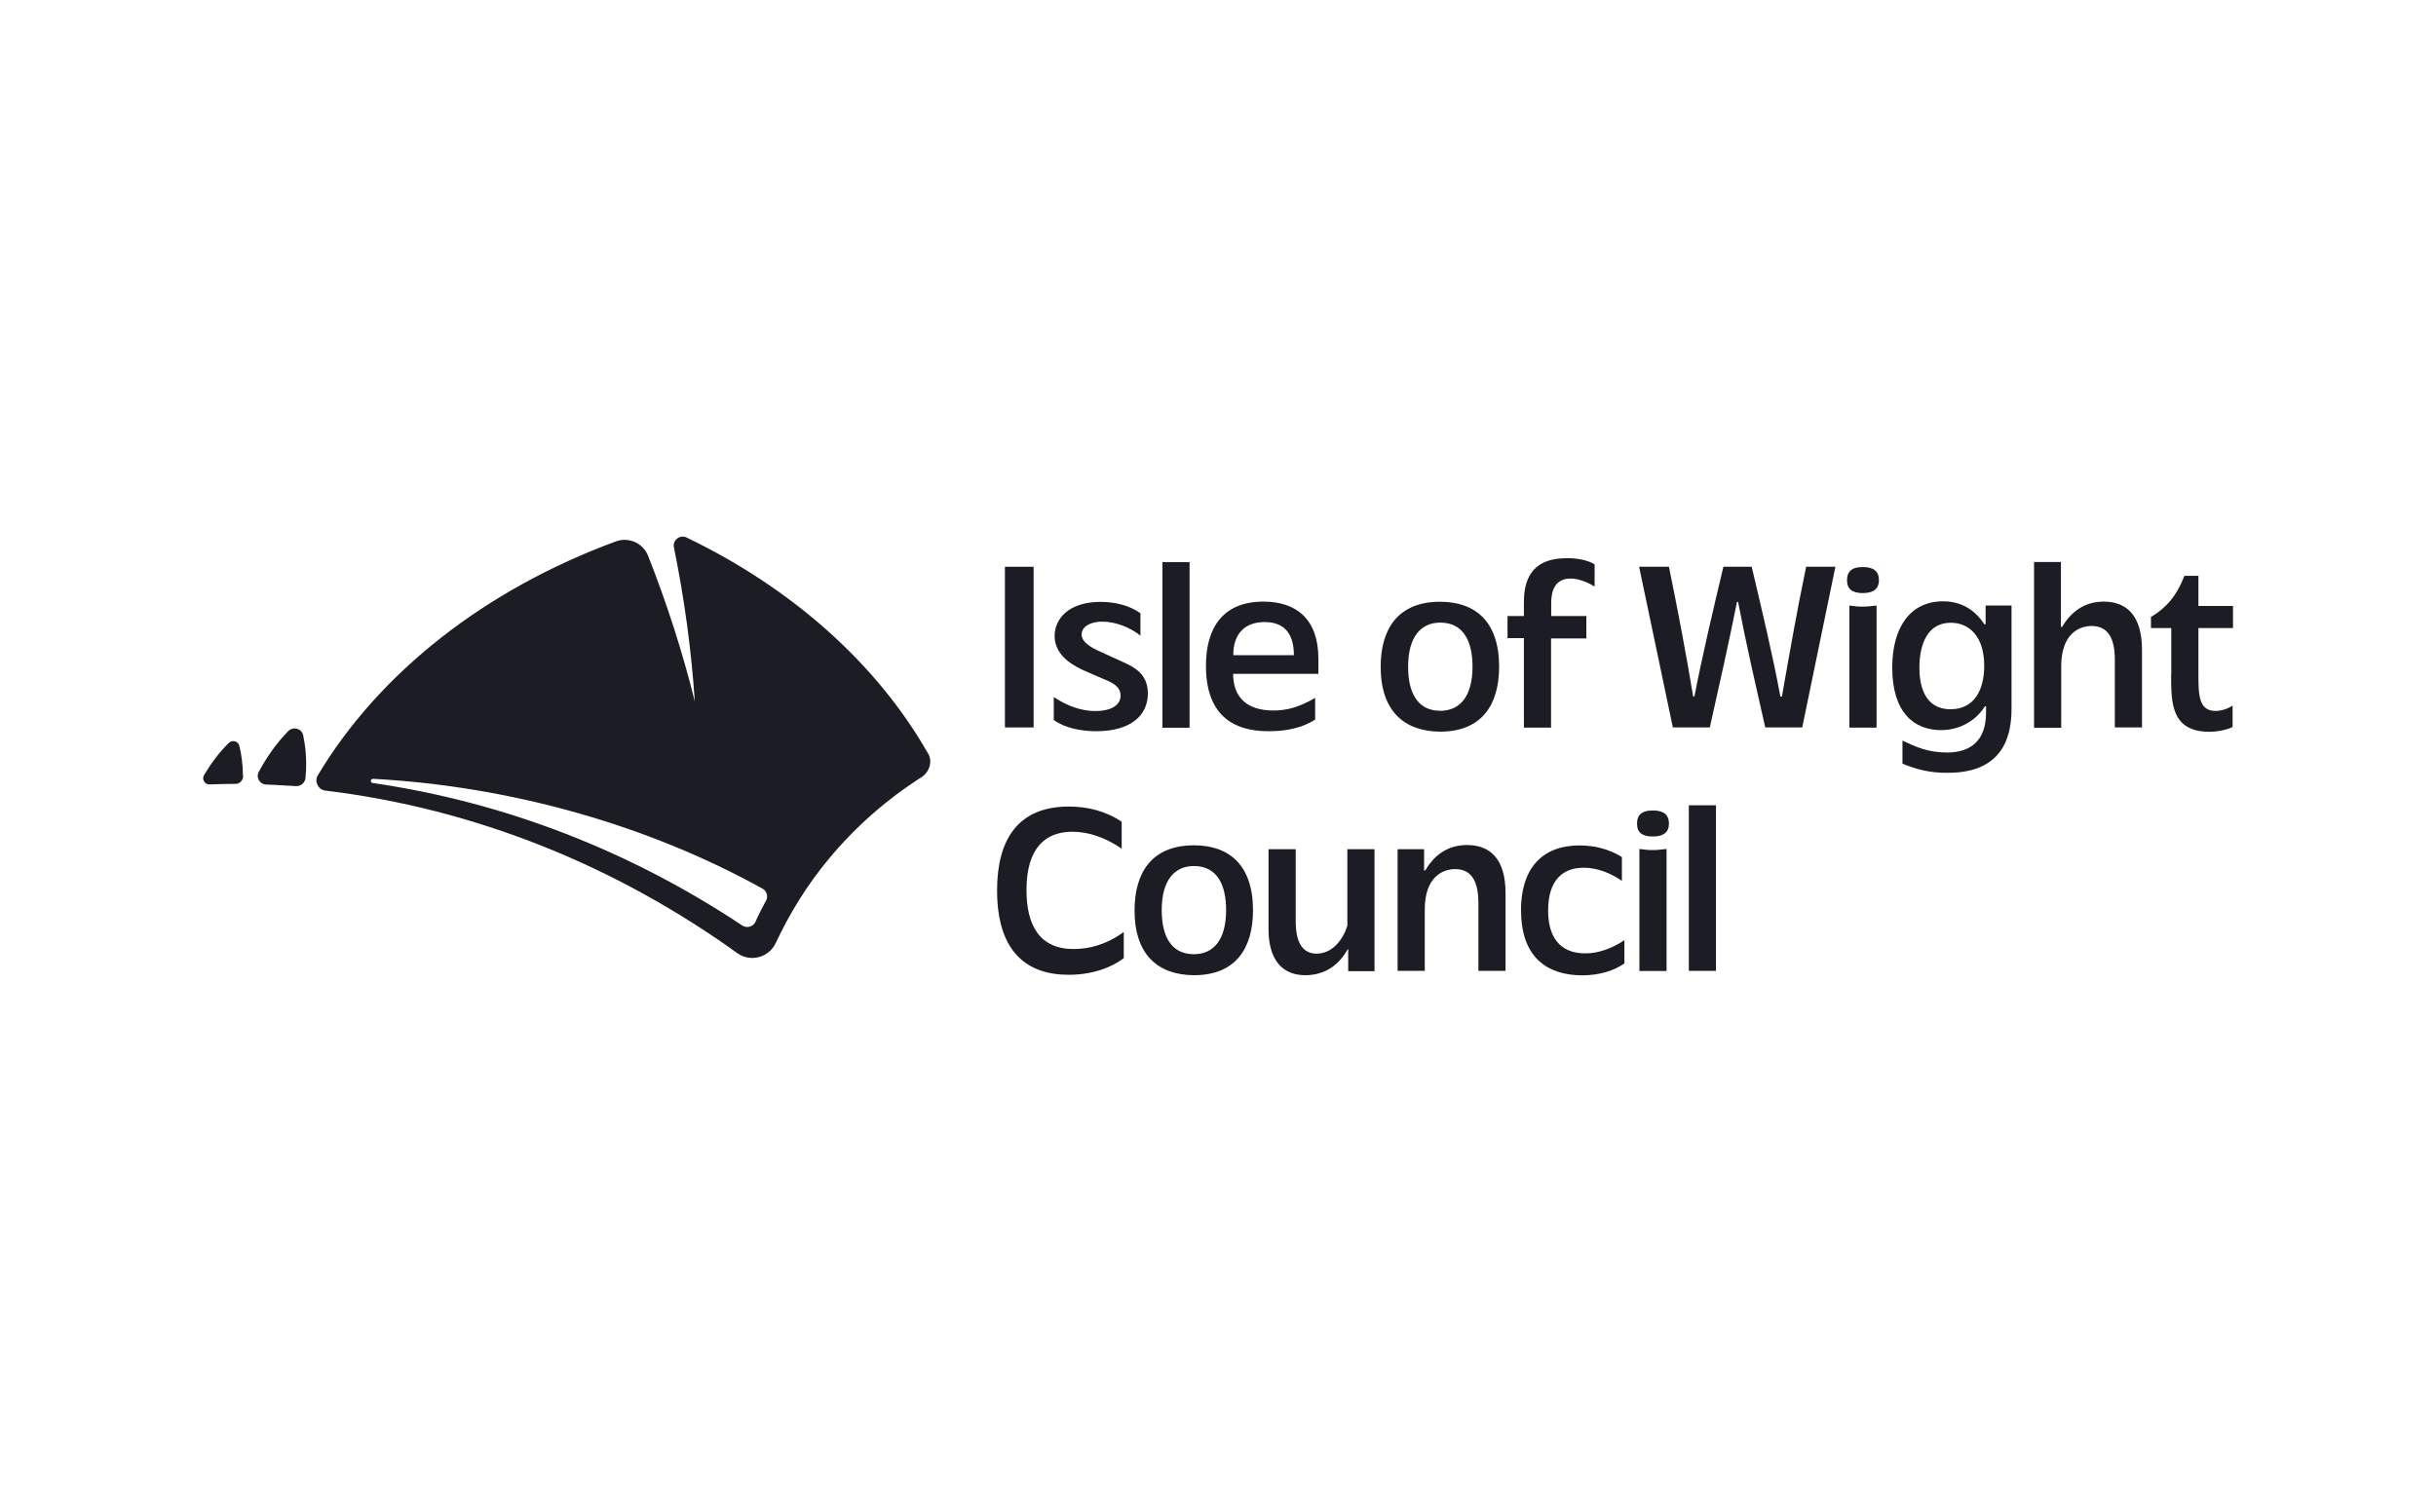 <?xml version="1.0" encoding="UTF-8"?>
<svg preserveAspectRatio="xMidYMid slice" width="232px" height="144px" xmlns="http://www.w3.org/2000/svg" id="LOGOS_ALL" viewBox="0 0 174 108">
  <defs>
    <style>
      .cls-1 {
        fill: #1c1c24;
        stroke-width: 0px;
      }
    </style>
  </defs>
  <g>
    <path class="cls-1" d="M71.78,40.49h2.05v11.48h-2.05v-11.48Z"></path>
    <path class="cls-1" d="M75.27,51.46v-1.66c1,.66,2,1,2.98,1,.9,0,1.79-.3,1.79-1.11,0-.64-.57-.92-1.19-1.17-.64-.28-1.19-.51-1.56-.68-1-.47-1.96-1.21-1.96-2.41s.98-2.43,3.28-2.43c1.02,0,2.05.24,2.85.81v1.6c-.72-.58-1.77-1-2.73-1-.83,0-1.47.34-1.47.92,0,.51.57.9,1.45,1.28l1.49.68c.83.38,1.79.85,1.79,2.26,0,1.53-1.19,2.69-3.69,2.69-1.07,0-2.24-.23-3.01-.79Z"></path>
    <path class="cls-1" d="M83.03,51.97v-11.81h1.94v11.83h-1.94v-.02Z"></path>
    <path class="cls-1" d="M86.14,47.56c0-2.71,1.21-4.58,4.11-4.58,2.37,0,3.92,1.28,3.92,4.07v1.09h-6.09c0,1.58.89,2.62,2.88,2.62.98,0,1.83-.24,2.98-.9v1.55c-.79.51-1.87.83-3.28.83-2.69.02-4.52-1.26-4.52-4.67ZM92.42,46.81c0-1.41-.57-2.37-2.09-2.37-1.28,0-2.24.7-2.24,2.37h4.33Z"></path>
    <path class="cls-1" d="M98.62,47.63c0-2.66,1.21-4.64,4.24-4.64,2.54,0,4.22,1.43,4.22,4.64,0,2.66-1.19,4.64-4.22,4.64-2.52-.02-4.24-1.43-4.24-4.64ZM102.88,50.78c1.39,0,2.3-1.02,2.3-3.15,0-1.77-.62-3.15-2.3-3.15-1.39,0-2.3,1.02-2.3,3.15,0,1.75.6,3.15,2.3,3.15Z"></path>
    <path class="cls-1" d="M113.9,40.34v1.56c-.34-.21-1.07-.57-1.71-.57-1.39,0-1.39,1.36-1.39,1.83v.85h2.51v1.6h-2.52v6.37h-1.94v-6.39h-1.17v-1.58h1.17v-.83c0-.98.02-3.3,3.03-3.3.83-.02,1.62.17,2.04.45Z"></path>
    <path class="cls-1" d="M117.1,40.49h2.11c.62,3.03,1.21,6.12,1.73,9.27h.09c.58-3,1.32-6.11,2.07-9.27h2.02c.72,3.05,1.47,6.16,2.05,9.27h.11c.53-3.01,1.07-6.11,1.73-9.27h2.09l-2.37,11.48h-2.64c-.75-3.32-1.38-6.03-1.94-8.97h-.08c-.57,2.85-1.17,5.54-1.94,8.97h-2.64l-2.41-11.48Z"></path>
    <path class="cls-1" d="M133.06,40.51c.79,0,1.15.32,1.15.94,0,.58-.34.92-1.15.92-.73,0-1.13-.26-1.13-.92,0-.57.28-.94,1.13-.94ZM133.06,43.34c.32,0,.64-.04.98-.08v8.72h-1.94v-8.72c.26.04.58.08.96.08Z"></path>
    <path class="cls-1" d="M135.89,54.55v-1.64c.96.45,1.81.85,3.2.85,1.73,0,2.77-.92,2.77-2.83v-.47h-.08c-.6.96-1.73,1.7-3.13,1.7-1.92,0-3.49-1.24-3.49-4.47,0-2.94,1.34-4.73,3.62-4.73,1.17,0,2.19.47,2.96,1.64h.09v-1.34h1.85v7.37c0,1.75-.45,4.58-4.54,4.58-1.32.02-2.37-.28-3.26-.66ZM139.32,50.67c1.7,0,2.41-1.38,2.41-3.11,0-2.09-1.07-3.07-2.39-3.07-1.62,0-2.24,1.47-2.24,3.22,0,1.21.34,2.96,2.22,2.96Z"></path>
    <path class="cls-1" d="M145.27,40.15h1.94v4.64h.08c.64-1.07,1.58-1.81,2.98-1.81,1.62,0,2.73.98,2.73,3.45v5.54h-1.94v-4.84c0-1.47-.45-2.41-1.66-2.41-.9,0-2.17.57-2.17,2.88v4.39h-1.94v-11.83h-.02Z"></path>
    <path class="cls-1" d="M155.09,48.22v-3.35h-1.45v-.79c1.07-.64,1.83-1.49,2.39-2.94h1v2.15h2.47v1.58h-2.47v3.24c0,1.49,0,2.68,1.22,2.68.4,0,.83-.13,1.22-.38v1.53c-.26.13-.89.34-1.7.34-2.69-.02-2.69-2.11-2.69-4.05Z"></path>
    <path class="cls-1" d="M71.22,63.61c0-3.6,1.47-5.99,5.13-5.99,1.32,0,2.64.32,3.77,1.09v1.92c-1.13-.77-2.32-1.21-3.52-1.21-1.94,0-3.28,1.17-3.28,4.16,0,2.54.94,4.22,3.37,4.22,1.09,0,2.32-.3,3.58-1.22v1.87c-.83.64-2.2,1.19-3.94,1.19-3,0-5.11-1.66-5.11-6.03Z"></path>
    <path class="cls-1" d="M81.04,65.03c0-2.66,1.21-4.64,4.24-4.64,2.54,0,4.22,1.43,4.22,4.64,0,2.66-1.19,4.64-4.22,4.64-2.54-.02-4.24-1.43-4.24-4.64ZM85.28,68.17c1.39,0,2.3-1.02,2.3-3.15,0-1.77-.62-3.15-2.3-3.15-1.39,0-2.3,1.02-2.3,3.15,0,1.75.6,3.15,2.3,3.15Z"></path>
    <path class="cls-1" d="M90.61,66.4v-5.73h1.94v5.09c0,.77.08,2.37,1.49,2.37,1.17,0,1.92-1.07,2.2-2v-5.46h1.94v8.71h-1.88v-1.56h-.04c-.57,1.04-1.55,1.85-3.03,1.85-2.32-.02-2.62-2.11-2.62-3.26Z"></path>
    <path class="cls-1" d="M99.8,60.67h1.92v1.51h.09c.62-1.07,1.58-1.81,2.98-1.81,1.64,0,2.75.98,2.75,3.45v5.54h-1.94v-4.86c0-1.47-.45-2.41-1.66-2.41-.9,0-2.17.57-2.17,2.88v4.39h-1.94v-8.69h-.04Z"></path>
    <path class="cls-1" d="M108.64,65.05c0-2.83,1.34-4.65,4.2-4.65,1.02,0,2.07.24,3.01.83v1.7c-.79-.55-1.75-.94-2.73-.94-1.45,0-2.54.85-2.54,3.05,0,1.85.79,3.07,2.66,3.07.89,0,1.85-.32,2.79-.94v1.66c-.72.49-1.71.85-3.05.85-2.52-.02-4.33-1.34-4.33-4.62Z"></path>
    <path class="cls-1" d="M118.06,57.9c.79,0,1.15.32,1.15.94,0,.58-.34.92-1.15.92-.73,0-1.13-.26-1.13-.92,0-.57.28-.94,1.13-.94ZM118.06,60.73c.32,0,.64-.04.98-.08v8.72h-1.94v-8.72c.26.04.57.08.96.08Z"></path>
    <path class="cls-1" d="M120.63,69.36v-11.83h1.94v11.83h-1.94Z"></path>
  </g>
  <path class="cls-1" d="M66.3,53.85c-3.66-6.43-9.7-11.81-17.26-15.45-.47-.23-1.02.19-.9.72.73,3.58,1.24,7.25,1.49,11-.89-3.6-2.02-7.07-3.34-10.42-.36-.9-1.38-1.36-2.3-1.02-9.33,3.43-16.9,9.37-21.29,16.71-.26.45.02,1.02.53,1.09,10.76,1.3,20.77,5.39,29.43,11.61.94.68,2.26.32,2.75-.72,1-2.13,2.24-4.15,3.79-6.01,1.94-2.34,4.2-4.3,6.69-5.88.53-.4.72-1.09.41-1.64ZM54.71,64.35c-.26.49-.53,1-.75,1.51-.17.36-.62.47-.94.26-7.91-5.26-16.86-8.8-26.4-10.18-.19-.02-.17-.32.04-.3,9.82.53,19.62,3.3,27.83,7.86.26.15.4.55.23.85Z"></path>
  <path class="cls-1" d="M17.35,55.44c0-.92-.13-1.68-.26-2.17-.09-.32-.49-.43-.73-.21-.72.7-1.32,1.53-1.79,2.32-.17.3.06.68.4.66.47-.02,1.28-.04,1.83-.04.3.02.57-.24.57-.57Z"></path>
  <path class="cls-1" d="M20.57,52.25c-.87.89-1.58,1.94-2.09,2.9-.21.4.08.89.53.9.72.02,1.43.08,2.13.11.34.02.64-.23.68-.57.13-1.32-.02-2.37-.17-3.09-.13-.47-.72-.62-1.07-.26Z"></path>
</svg>
